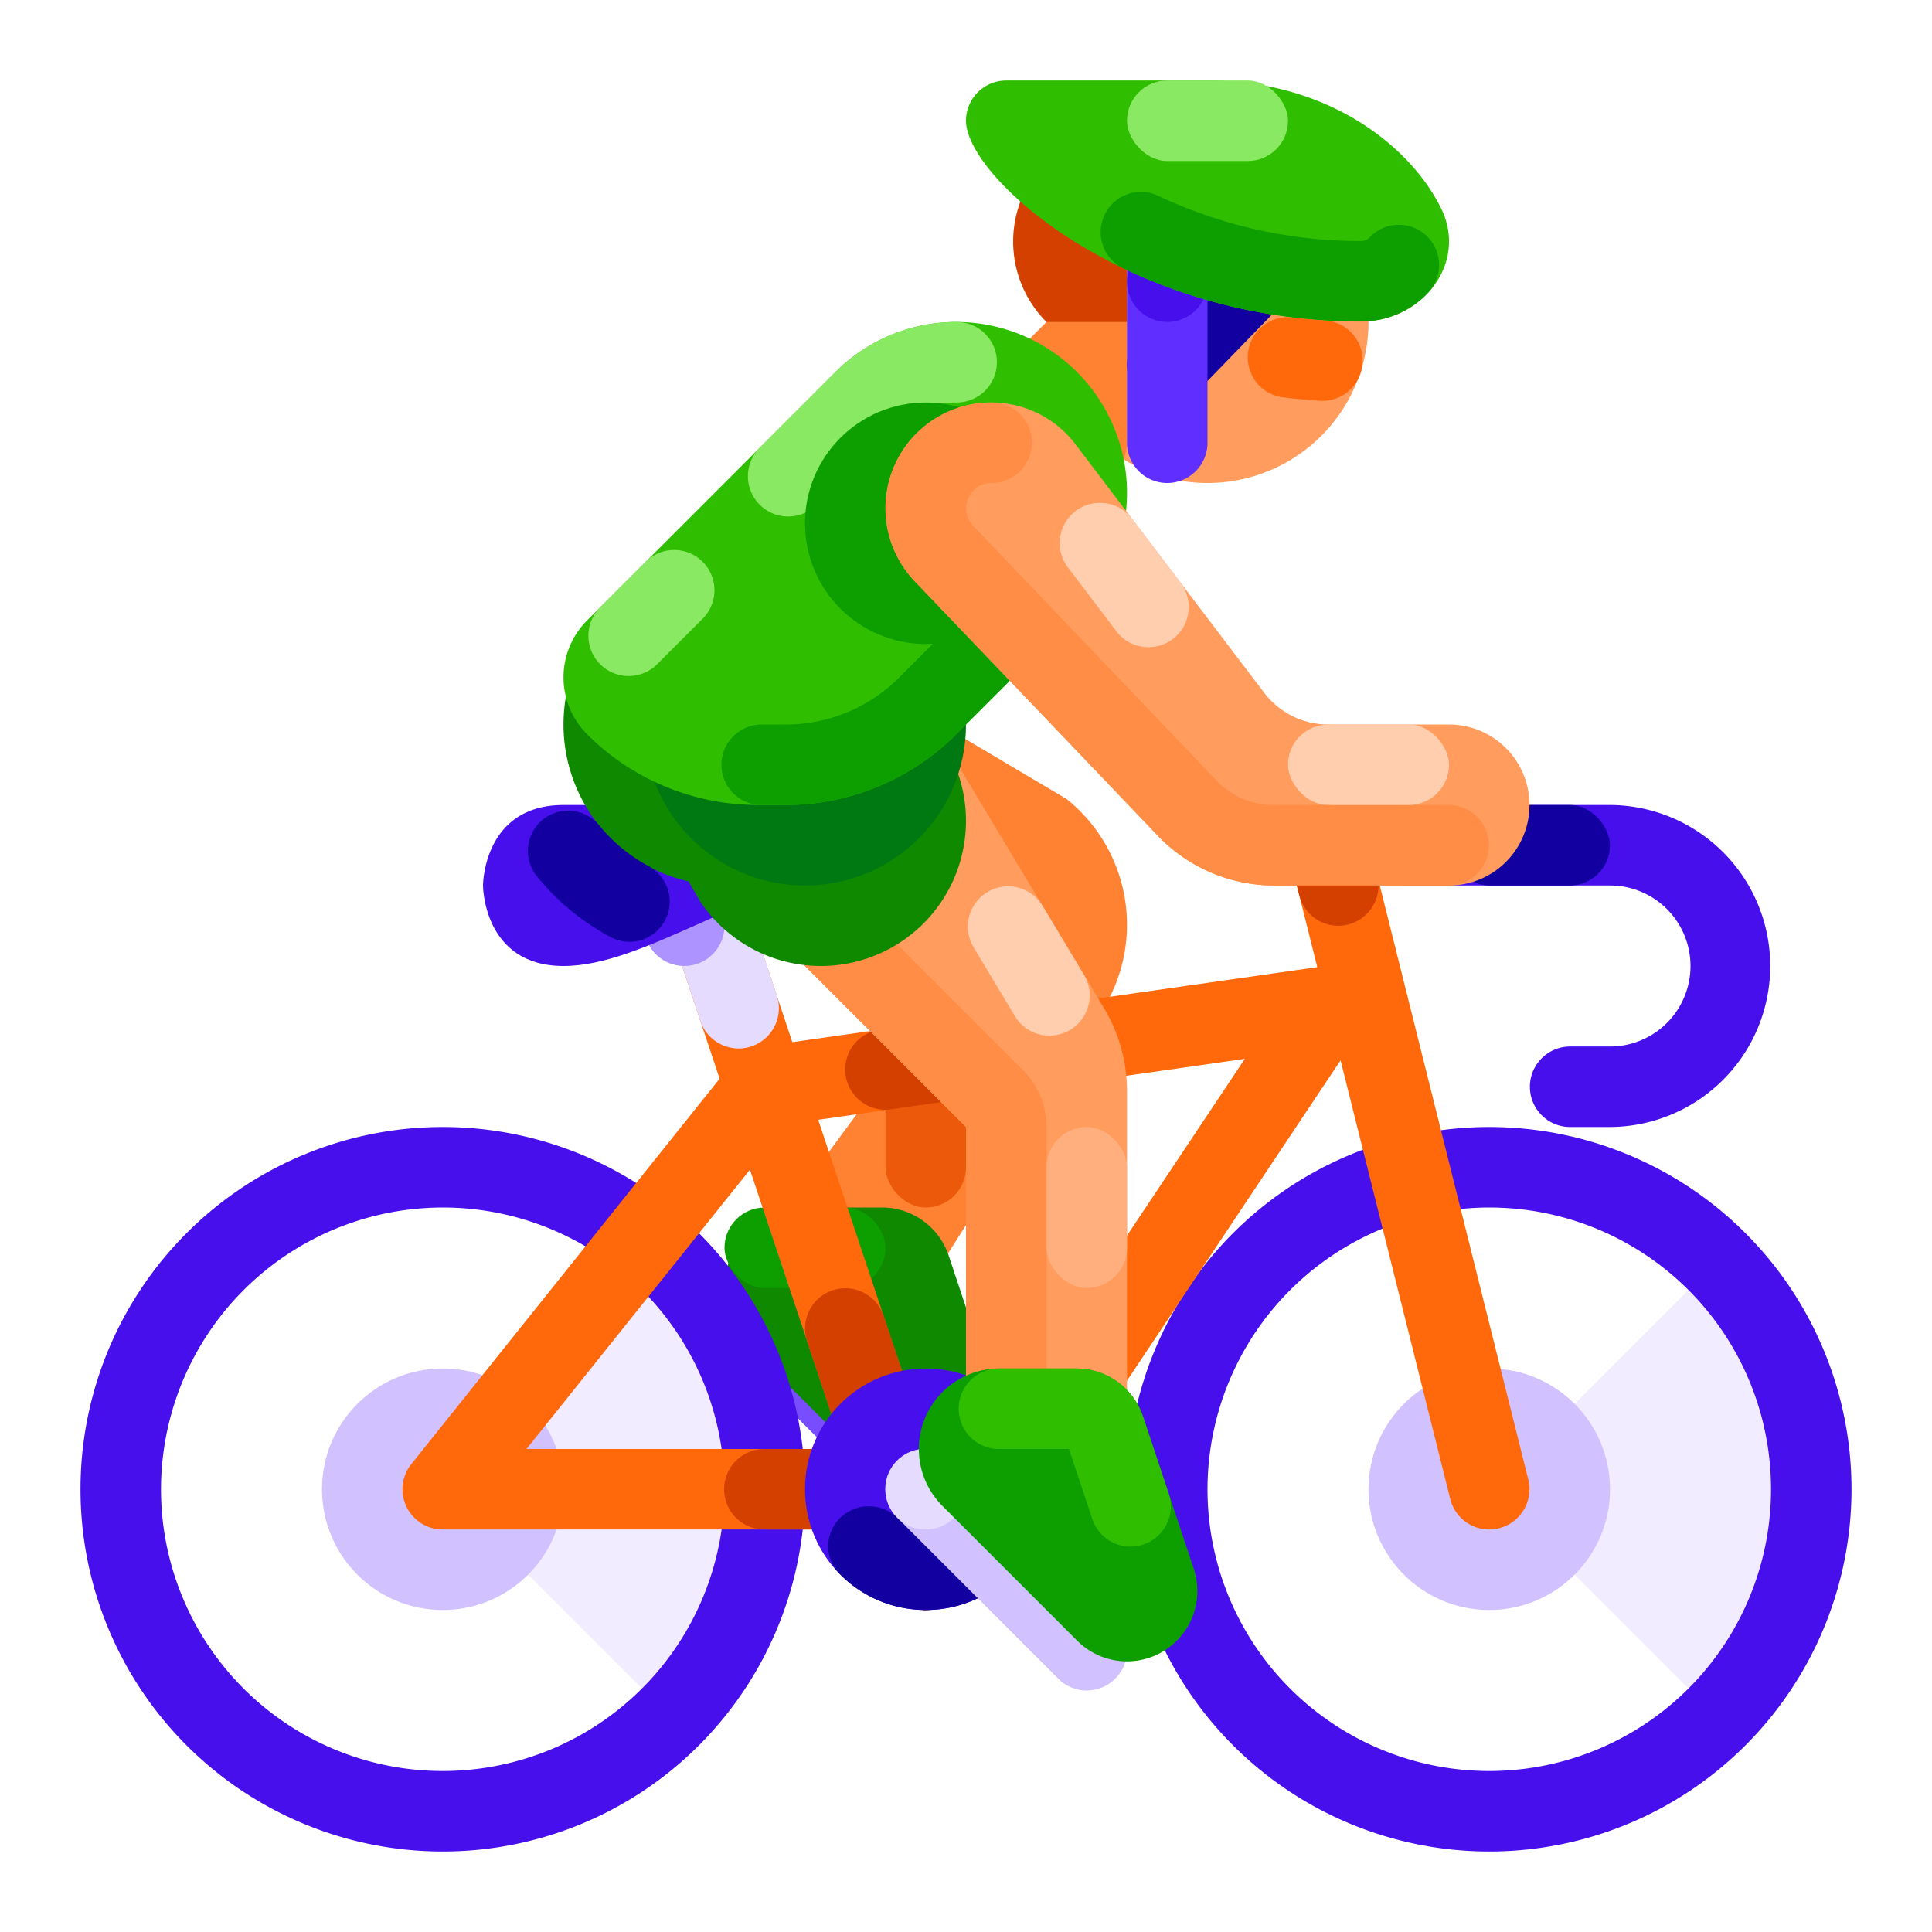 <svg xmlns="http://www.w3.org/2000/svg" viewBox="0 0 512 512"><title>Artboard 126</title><g id="Bicycle"><path d="M245.333,405.333a10.632,10.632,0,0,1-7.542-3.125L195.125,359.542a10.666,10.666,0,0,1,15.083-15.083L252.875,387.125a10.667,10.667,0,0,1-7.542,18.208Z" style="fill:#774dff"/><rect x="257.83" y="80.915" width="60.34" height="30.17" transform="translate(16.471 231.764) rotate(-45)" style="fill:#ff8132"/><path d="M216.811,309.137,256,256l-64-21.333,21.333-64L282.651,211.743a42.667,42.667,0,0,1,10.276,54.686l-41.655,65.682a20.709,20.709,0,0,1-35.753-2.226l0,0A20.709,20.709,0,0,1,216.811,309.137Z" style="fill:#ff8132"/><path d="M213.333,320h20.391a18.646,18.646,0,0,1,17.689,12.75l13.439,40.318a18.646,18.646,0,0,1-4.504,19.081l0,0a18.646,18.646,0,0,1-26.369,0l-35.73-35.73a21.333,21.333,0,0,1,0-30.17l0,0A21.333,21.333,0,0,1,213.333,320Z" style="fill:#0e8900"/><rect x="192" y="320" width="42.667" height="21.333" rx="10.667" ry="10.667" style="fill:#0d9f00"/><rect x="234.667" y="277.333" width="21.333" height="42.667" rx="10.667" ry="10.667" style="fill:#ec590a"/><path d="M447.463,341.871l-52.796,52.796v.001l52.796,52.796a74.66,74.66,0,0,0,0-105.592Z" style="fill:#f1ecff"/><path d="M170.129,341.871l-52.796,52.796v.001l52.796,52.796a74.66,74.66,0,0,0,0-105.592Z" style="fill:#f1ecff"/><path d="M117.333,320a74.667,74.667,0,1,1-74.667,74.667A74.751,74.751,0,0,1,117.333,320m0-21.333a96,96,0,1,0,96,96,96,96,0,0,0-96-96Z" style="fill:#480fed"/><circle cx="117.333" cy="394.667" r="32" style="fill:#d1c2ff"/><path d="M394.667,320A74.667,74.667,0,1,1,320,394.667,74.751,74.751,0,0,1,394.667,320m0-21.333a96,96,0,1,0,96,96,96,96,0,0,0-96-96Z" style="fill:#480fed"/><circle cx="394.667" cy="394.667" r="32" style="fill:#d1c2ff"/><path d="M245.333,426.667a10.694,10.694,0,0,1-10.125-7.292l-64-192a10.673,10.673,0,0,1,20.25-6.75l64,192a10.682,10.682,0,0,1-10.125,14.042Z" style="fill:#ff690b"/><path d="M266.667,405.333H117.333A10.669,10.669,0,0,1,109,388l85.333-106.667a10.702,10.702,0,0,1,6.823-3.896l149.333-21.333A10.671,10.671,0,0,1,360.875,272.583l-85.333,128A10.67,10.67,0,0,1,266.667,405.333ZM139.531,384H260.958l68.938-103.396L208.354,297.958Z" style="fill:#ff690b"/><path d="M266.667,405.333h-64a10.667,10.667,0,1,1,0-21.333h64a10.667,10.667,0,0,1,0,21.333Z" style="fill:#d34000"/><path d="M234.656,294.094a10.668,10.668,0,0,1-1.5-21.229l31.625-4.521a10.67,10.67,0,1,1,3.021,21.125l-31.625,4.521A10.765,10.765,0,0,1,234.656,294.094Z" style="fill:#d34000"/><path d="M245.323,426.667a10.668,10.668,0,0,1-8.667-16.865l24.99-34.979A10.663,10.663,0,0,1,279,387.219l-24.99,34.979A10.641,10.641,0,0,1,245.323,426.667Z" style="fill:#d34000"/><path d="M245.333,426.667a10.694,10.694,0,0,1-10.125-7.292l-21.333-64a10.673,10.673,0,0,1,20.25-6.75l21.333,64a10.682,10.682,0,0,1-10.125,14.042Z" style="fill:#d34000"/><path d="M195.743,277.854a10.694,10.694,0,0,1-10.125-7.292L171.208,227.375a10.673,10.673,0,0,1,20.25-6.75l14.41,43.187a10.682,10.682,0,0,1-10.125,14.042Z" style="fill:#e4dbff"/><circle cx="181.333" cy="245.333" r="10.667" style="fill:#ac93ff"/><path d="M128,234.667S128,256,149.333,256s48-21.333,69.333-21.333,21.333-21.333,0-21.333H149.333C128,213.333,128,234.667,128,234.667Z" style="fill:#480fed"/><path d="M426.667,213.333H373.333a10.667,10.667,0,0,0,0,21.333h53.333a21.333,21.333,0,1,1,0,42.667H416a10.667,10.667,0,0,0,0,21.333h10.667a42.667,42.667,0,0,0,0-85.333Z" style="fill:#480fed"/><rect x="384" y="213.333" width="42.667" height="21.333" rx="10.667" ry="10.667" style="fill:#1300a0"/><circle cx="245.333" cy="394.667" r="32" style="fill:#480fed"/><path d="M222.706,417.294l.046.046.015.015.034.034.013.013.043.043.019.018.026.026.022.021.025.024.041.04.017.016.03.029.008.008c.034.033.07.068.104.1l.004.004c.074.071.147.141.221.211l0.0 0.0.036.034.003.003.061.058.014.013.024.022.029.027c.147.137.296.274.446.408.049.042.099.085.148.126q.142.132.29.26a31.804,31.804,0,0,0,12.192,6.57l.001 0q.399.112.799.214l.005.001.041.01.004.001.04.01.007.002.039.01.006.002.038.009.008.002.037.009.009.002.035.009.01.002.038.009.003.001.04.01.008.002.039.01h0l.044.01.004.001c.148.036.294.07.442.102l.005.001.038.008.008.002.032.007.015.003.034.008.01.002.035.007.012.003.033.007.012.003.032.007.015.003.031.007.013.003.033.007.013.003.032.007.015.003.03.006.016.004.032.006.01.002.036.007.009.002.036.007.01.002.035.007.011.003.035.007.004.001c.088.018.175.035.264.052l.004.001.034.006.013.003.031.006.015.003.03.005.015.003.03.006.017.003.026.005.022.004.024.004.021.004.027.005.017.003.03.006.015.003.029.005.019.003.028.005.018.003.028.005.018.003.028.005.02.004.024.004.025.004.023.004.022.004.024.004.021.004.027.004.02.003.024.004.028.004.02.003.093.015.007.001.041.007.002-0.0.043.007.016.002.03.005.022.003.023.004.022.004.027.004.016.003.031.005.015.002.032.005.015.002.031.005.015.002.034.005.012.002.033.005.016.002.03.004.019.003.026.004.02.003.029.004.017.002.03.004.017.002.031.004.015.002.033.005.013.002.04.005.006.001.046.006 0-0c.096.013.19.025.286.038h.002l.045.006.004.001.042.005.011.002.036.004.011.001.035.004.015.002.033.004.012.001.035.004.013.002.034.004.012.001.034.004.015.002.034.004.011.001.035.004.013.002.036.004.009.001.036.004.013.002.038.004.006.001.044.004.003 0c.096.01.19.019.285.029l.007.001.042.004.001 0.0.046.004.004 0.0.044.004.004 0.0.041.004.012.001.036.003.01.001.037.003.011.001.038.003.009.001.036.003.013.001.037.003.009.001.04.003.007.001.041.003.007.001.039.003.009.001.04.003.007.001.043.003.003 0.0.046.003.002 0.0.045.003.003 0c.175.012.35.024.526.033l0-0.0.045.003.006 0.0.042.002.004 0.0.043.002.006 0.0.04.002.009.001.038.002.01 0.0.042.002.003 0.0.046.002h.002c.032.002.063.003.095.004h0q.264.011.527.018h.001l.046.001.005-0.0.045.001h.001l.045.001.004 0.0.044.001.004-0.0.044.001.004 0a32.083,32.083,0,0,0,11.159-1.789l.002-0q.366-.128.729-.265l0-0.0.045-.017h0l.045-.017.001-0.0.045-.017.001-.001.043-.017.003-.001.044-.017 0-0.0.044-.017.002-.001c.031-.011.059-.023.09-.034l.001-.001q.317-.124.632-.255l.001-0.0.044-.018 0-0.0.043-.018.004-.002c.014-.006.028-.012.042-.018l.001-0.0.044-.019 0-0.0.09-.038 0-0c.238-.102.477-.207.713-.315l.004-.002.04-.019.004-.002.04-.018.005-.002.039-.018.006-.003.035-.017.01-.004.036-.016.007-.003.04-.019.002-.001c.03-.013.058-.027.088-.041l0-0q.243-.115.485-.234l.002-.001.04-.02.007-.003.038-.019.003-.001.041-.021.002-.002.041-.02.004-.002.039-.019.007-.004.037-.019.005-.003.039-.02.004-.002.041-.021.002-.001.04-.02.005-.003c.028-.014.057-.029.085-.044h.001c.146-.075.29-.151.435-.228l.002-.001.084-.045.003-.001.042-.022 0-0.0.041-.022.005-.002.041-.022 0-0.0.041-.023.004-.002.04-.021.003-.002.038-.02.007-.004.038-.02.004-.002.037-.021.006-.003.04-.022.002-.001.04-.022.004-.002.042-.024 0-0c.115-.064.228-.129.343-.194l.005-.003.037-.021.008-.004.034-.02.009-.005.033-.019.012-.007.029-.017.013-.007.029-.017.014-.009.027-.016.014-.008.027-.016.016-.009.026-.015.015-.009.027-.016.016-.009.027-.016.013-.008.029-.018.014-.008.031-.019.009-.005.035-.021.007-.004.041-.025h0l.037-.023.006-.003c.057-.034.111-.068.167-.103l.008-.004.034-.022.008-.005.033-.021.01-.006.032-.02.013-.008.027-.017.017-.01.025-.016.016-.01.025-.016.015-.01.027-.017.015-.009.026-.016.017-.01.025-.016.015-.01.026-.017.015-.009.028-.018.014-.009.026-.017.015-.01.027-.017.013-.009.029-.019.011-.007.031-.02.011-.007.03-.019.011-.007.034-.022.006-.004c.056-.036.11-.072.166-.108l.004-.004.037-.024.004-.004.036-.024.009-.006.032-.021.011-.007.031-.021.008-.006.032-.022.01-.006.03-.021.013-.008.028-.019.013-.01.028-.019.012-.008.029-.019.013-.009.029-.02.011-.007.03-.02.012-.008.03-.021.009-.006.031-.021.01-.008.029-.019.013-.009.025-.018.017-.011.028-.019.011-.008.03-.021.012-.008c.066-.047.135-.095.201-.142l.014-.01.025-.018.016-.011.025-.019.012-.009.028-.019.014-.01.026-.019.014-.01.026-.018.015-.011.025-.018.015-.011.024-.018.016-.012.024-.017.016-.012.023-.017.017-.012.024-.018.015-.011.025-.019.014-.01.027-.02.012-.009.028-.02.012-.009.028-.021.012-.009.026-.019.013-.011.028-.021.011-.008.028-.022.012-.008c.053-.04.105-.08.158-.12l.009-.007.03-.022.013-.011.026-.019.015-.012.025-.019.013-.01.025-.02.017-.013.022-.017.016-.012.024-.019.015-.012.024-.019.014-.01.026-.02.014-.011.025-.02.013-.01.026-.02.015-.012.024-.019.014-.012.023-.019.017-.013.023-.019.014-.011.028-.022.011-.008.03-.025.008-.006.028-.023.012-.01.028-.022.01-.009.026-.021.014-.011.031-.026.006-.005c.011-.008.023-.018.033-.027l.016-.013.029-.023.007-.006.031-.026.011-.009.028-.024.009-.007.028-.024.015-.012.023-.019.016-.013.022-.018.016-.013.023-.019.015-.013.022-.018.017-.014.022-.019.016-.013.022-.019.016-.014.023-.019.016-.013.021-.018.017-.015.021-.018.016-.015.022-.018.016-.014.023-.019.015-.013.022-.018.016-.015.023-.02.014-.012.026-.022.012-.01.027-.023.011-.01.028-.025.01-.008.035-.031.003-.002.038-.033.003-.002.033-.03.018-.017.019-.016.019-.017.019-.016.017-.015.022-.019.014-.013.023-.021.015-.013.022-.02.017-.015.021-.018.016-.015.02-.019.018-.016.018-.016.019-.017.018-.016.019-.017.02-.018.015-.013.023-.021.015-.014.021-.019.017-.015.02-.018.017-.017.02-.018.016-.015.021-.02.016-.015.022-.021.014-.013.022-.02.016-.015.025-.023.011-.01.026-.024.012-.011.036-.034.01-.009.026-.025.013-.012.024-.023.013-.012.023-.022.019-.017.018-.017.018-.017.018-.017.017-.016.02-.019.016-.016.02-.019.017-.017.02-.019.017-.016.019-.018.018-.018.019-.018.017-.016.019-.019.017-.016.02-.019.016-.016.02-.019.017-.017.02-.019.016-.016.02-.02.017-.016.019-.019.017-.017.018-.017.018-.018.02-.02.015-.015.024-.023.012-.012.028-.028.008-.008.036-.036.049-.049.013-.013c.015-.015.032-.032.047-.048l.001-.001.049-.049.012-.012c.015-.016.032-.032.047-.048l.001-.001c.016-.017.032-.033.048-.049l.011-.012.046-.047.003-.003.047-.049.012-.012.045-.047.003-.003.047-.049.012-.013c.015-.015.03-.031.045-.047l.003-.003.047-.05.011-.011.045-.048.003-.003.046-.049.012-.013.042-.045.005-.006.046-.049.012-.013c.014-.015.028-.03.041-.045l.005-.005.045-.049.013-.014.041-.045.005-.006.046-.05.011-.012.041-.046.005-.005.045-.05.011-.012c.014-.016.029-.032.043-.048l.003-.004.045-.05.012-.014c.013-.014.026-.029.039-.043l.007-.008.043-.049.013-.014.04-.045.005-.006.045-.051.011-.012.039-.044.007-.008c.015-.017.029-.033.043-.05l.012-.013c.013-.015.026-.03.039-.045l.006-.007.043-.05.013-.015.036-.042.009-.01.042-.049.014-.015.036-.042.008-.009.042-.05.012-.014.036-.043.008-.01.042-.05.011-.013c.012-.014.025-.029.036-.044l.008-.009.042-.05.011-.014.036-.043.008-.009c.014-.017.028-.034.042-.051l.011-.013.037-.045.008-.009.042-.052.01-.012.036-.044.008-.01.04-.05.013-.015.032-.04.011-.014.038-.048.014-.017.031-.039.011-.014.039-.049.013-.017.031-.039.011-.014.039-.05.013-.015.031-.04.011-.014.039-.05.012-.016c.011-.013.021-.027.031-.041l.011-.014.038-.049.013-.018.029-.038.012-.016c.012-.017.024-.033.037-.049l.014-.019.028-.037.012-.017c.013-.017.025-.032.037-.049l.013-.017c.009-.013.019-.025.028-.038l.012-.017.037-.049.013-.018.028-.038.013-.017c.011-.016.024-.033.036-.049l.014-.019.026-.036.013-.018c.012-.016.024-.032.036-.048l.014-.019.026-.036.013-.018.035-.049.014-.018.026-.036.013-.019c.012-.016.023-.032.035-.048l.013-.019.026-.038.013-.017.035-.048.014-.02.024-.035.014-.019.034-.048.014-.02c.009-.012.017-.023.025-.035l.014-.019c.011-.017.022-.032.034-.049l.013-.019.025-.035.014-.021c.011-.016.021-.032.033-.047l.015-.021.023-.034.015-.022.032-.047.014-.021.023-.033.014-.022.033-.048.013-.02.024-.035.014-.021.032-.049.014-.021.023-.034.014-.022.032-.049.012-.019.025-.037.013-.02.032-.049.014-.021.022-.033.015-.023.031-.048.014-.022.021-.033.014-.023.032-.048.013-.02.021-.034.015-.023.031-.047.014-.022.021-.033.015-.024.03-.046.016-.025.018-.029.016-.025.029-.047.015-.024.019-.03.016-.026c.009-.015.02-.031.029-.046l.016-.026.017-.028.016-.027.028-.046.015-.024.019-.032.015-.024c.01-.016.019-.032.029-.047l.015-.025.017-.029.016-.026.028-.046.015-.026.018-.03.016-.026.028-.047.015-.025.017-.029.016-.027.027-.046.015-.026.017-.029.016-.028.021-.036.022-.038.013-.023.018-.032.013-.022.031-.054.012-.021.019-.033.012-.02c.011-.019.02-.037.031-.055l.011-.02.019-.033.01-.017c.011-.019.022-.038.032-.058l.013-.022.018-.033.009-.017.033-.06.01-.018.019-.035.006-.011c.012-.022.024-.044.036-.066l.01-.019.019-.035.006-.011.036-.067.009-.015.02-.037.002-.004c.014-.025.027-.049.04-.074l.008-.015c.021-.039.041-.077.062-.116l.007-.013.02-.037.005-.01.036-.07.007-.015c.021-.039.041-.077.061-.117l.007-.014.02-.038.002-.004.038-.074.008-.016c.021-.04.041-.079.061-.12l.005-.009.02-.041 0-0.0.04-.08.006-.012.02-.039.002-.004.038-.077.006-.012c.02-.041.039-.08.06-.121l.005-.01.06-.124.003-.008.02-.041 0-0.0.039-.082.004-.009c.02-.042.039-.084.06-.126l.002-.006c.019-.04.039-.082.057-.123l.006-.012.019-.04.001-.002.039-.085.002-.004c.02-.044.039-.086.059-.13l.001-.003c.02-.044.04-.088.06-.132l0-0c.02-.045.039-.089.059-.134l.001-.001c.079-.179.156-.357.231-.537l0-.001a32.112,32.112,0,0,0,.162-24.41,10.667,10.667,0,0,0-19.775,8.005,10.673,10.673,0,0,1-16.849,12.094c-.061-.053-.121-.104-.183-.154-.038-.038-.076-.075-.115-.113l-.292-.281a10.9,10.9,0,0,0-15.219.137,10.434,10.434,0,0,0-.275,14.532c.135.14.271.278.409.416Z" style="fill:#1300a0"/><path d="M288,448a10.632,10.632,0,0,1-7.542-3.125l-42.667-42.667A10.666,10.666,0,1,1,252.875,387.125l42.667,42.667A10.667,10.667,0,0,1,288,448Z" style="fill:#d1c2ff"/><path d="M277.333,42.667H320a42.667,42.667,0,0,1,42.667,42.667v0A42.667,42.667,0,0,1,320,128H320a42.667,42.667,0,0,1-42.667-42.667V42.667A0,0,0,0,1,277.333,42.667Z" style="fill:#ff9c5e"/><rect x="277.333" y="42.667" width="21.333" height="85.333" rx="10.667" ry="10.667" style="fill:#ff8132"/><path d="M277.333,42.667a30.17,30.17,0,0,0,0,42.667l0,0h21.333V64l10.667-10.667a15.085,15.085,0,0,0,0-21.333l0,0A15.085,15.085,0,0,0,288,32Z" style="fill:#d34000"/><path d="M234.667,170.667l57.92,96.533a42.667,42.667,0,0,1,6.08,21.952V384a21.333,21.333,0,0,1-21.333,21.333h0A21.333,21.333,0,0,1,256,384V298.667l-64-64Z" style="fill:#ff9c5e"/><path d="M267.152,234.89a10.669,10.669,0,0,0-9.136,16.156L268.992,269.34a10.667,10.667,0,0,0,18.311-10.946l-8.515-14.192-.004-.006-.02-.033-.01-.016-.016-.026-.038-.064-.016-.027-.036-.061-.022-.036-.196-.327-.009-.015c-1.246-2.076-2.112-3.52-2.112-3.52a10.66,10.66,0,0,0-9.157-5.18Z" style="fill:#ffceaf"/><path d="M221.408,238.322a10.667,10.667,0,0,0-7.542,18.209L256,298.667v68.412a10.667,10.667,0,1,0,21.333,0V298.667a21.333,21.333,0,0,0-6.248-15.085l-42.135-42.135a10.633,10.633,0,0,0-7.542-3.124Z" style="fill:#ff8d45"/><rect x="277.333" y="298.667" width="21.333" height="42.667" rx="10.667" ry="10.667" style="fill:#ffaf7d"/><path d="M309.333,107.323a10.656,10.656,0,0,1-7.646-18.094l21.333-21.99A10.659,10.659,0,1,1,338.312,82.094l-21.333,21.99A10.584,10.584,0,0,1,309.333,107.323Z" style="fill:#1300a0"/><path d="M309.333,128a10.661,10.661,0,0,1-10.667-10.667v-64a10.667,10.667,0,0,1,21.333,0v64A10.661,10.661,0,0,1,309.333,128Z" style="fill:#602fff"/><circle cx="309.333" cy="74.667" r="10.667" style="fill:#480fed"/><path d="M170.667,213.333l14.87,25.537A38.459,38.459,0,0,0,238.87,249.537l0,0a38.459,38.459,0,0,0,10.667-53.333l-14.87-25.537Z" style="fill:#0e8900"/><path d="M234.667,149.333H192A42.667,42.667,0,0,0,149.333,192V192A42.667,42.667,0,0,0,192,234.667h42.667Z" style="fill:#0e8900"/><path d="M150.548,214.835a10.667,10.667,0,0,0-8.271,17.394,63.871,63.871,0,0,0,19.594,16.15,10.667,10.667,0,0,0,10.062-18.811,42.882,42.882,0,0,1-5.165-3.246l-.001-.001c-.07-.052-.143-.105-.213-.157l-.003-.002-.047-.035-.008-.006c-.068-.051-.139-.104-.206-.155l-.008-.006-.045-.034-.007-.005-.05-.038-.001-.001c-.035-.026-.068-.052-.103-.078l-.01-.007-.041-.031-.01-.008-.041-.032-.01-.007-.046-.035-.004-.003-.05-.039-.01-.008-.04-.031-.013-.01-.035-.028-.018-.013-.032-.025-.018-.014-.036-.028-.012-.01-.048-.037-.018-.014-.03-.023-.022-.018-.026-.021-.021-.017-.027-.022-.022-.017-.027-.022-.038-.03-.026-.021-.024-.019-.025-.02-.025-.02-.02-.015-.029-.023-.018-.014-.03-.024-.007-.006-.065-.052-.016-.013-.03-.025-.016-.013-.03-.024-.018-.014-.027-.022-.02-.016-.107-.088-.007-.005-.034-.028-.012-.01-.033-.027-.01-.009-.035-.029-.005-.004-.119-.099-.005-.004-.036-.03-.009-.007-.036-.031-.004-.003-.164-.139-.002-.002-.037-.032-.008-.007c-.083-.07-.164-.14-.245-.211h0a42.881,42.881,0,0,1-5.206-5.37,10.646,10.646,0,0,0-8.284-3.94Z" style="fill:#1300a0"/><circle cx="213.333" cy="192" r="42.667" style="fill:#007913"/><path d="M285.412,98.588l0.0 0a45.255,45.255,0,0,1,0,64l-32,32A64.001,64.001,0,0,1,208.157,213.333l-7.319 0a64.001,64.001,0,0,1-45.256-18.745l0,0a21.333,21.333,0,0,1,0-30.17l65.83-65.83A45.255,45.255,0,0,1,285.412,98.588Z" style="fill:#30bf00"/><path d="M253.412,85.334a45.111,45.111,0,0,0-32,13.255h0s-.077.078-.223.223l-.005.005c-.072.072-.16.159-.262.262l-.014.014-.029.029-.008.008-.03.03-.016.016-.032.032-.014.014-.008.008-.082.082-.01.01-19.417,19.417a10.667,10.667,0,0,0,15.116,15.054l20.12-20.119a23.763,23.763,0,0,1,16.915-7.006,10.667,10.667,0,1,0,0-21.333Zm-74.747,60.419a10.636,10.636,0,0,0-7.527,3.108l-12.087,12.087A10.667,10.667,0,0,0,174.14,176.03l12.068-12.068a10.667,10.667,0,0,0-7.542-18.209Z" style="fill:#8ae963"/><circle cx="245.333" cy="138.667" r="32" style="fill:#0d9f00"/><path d="M286.865,128.707a10.672,10.672,0,0,0-10.313,7.973,23.869,23.869,0,0,1-6.225,10.824l-32,32a42.391,42.391,0,0,1-30.171,12.497h-6.41a10.667,10.667,0,0,0,0,21.333h6.41a64.003,64.003,0,0,0,45.255-18.746l32-32c.02-.021.041-.041.062-.062l.019-.019c.015-.015.03-.031.046-.046l.018-.019c.041-.041.082-.083.122-.124l.02-.02.046-.046.018-.018.122-.125.018-.019.044-.046.02-.02.059-.061.002-.002.059-.062.02-.02.044-.046.018-.019.12-.127.018-.019.044-.046.019-.02c.02-.02.038-.04.057-.061l.003-.003c.02-.02.039-.041.058-.061l.02-.022.042-.044.019-.021c.04-.042.079-.085.118-.127l.016-.018.044-.048.018-.019c.04-.043.079-.086.118-.129l.016-.018.046-.05.015-.017c.04-.044.079-.087.118-.131l.014-.016.046-.051.016-.018c.039-.043.078-.087.117-.13l.016-.017c.015-.017.031-.034.045-.051l.015-.017.116-.131.016-.019.042-.048.018-.021.113-.13.015-.018.045-.051.014-.017c.038-.044.076-.089.114-.133l.014-.016.044-.052.015-.018c.038-.044.075-.088.113-.132l.016-.019.043-.051.014-.017c.038-.045.075-.089.112-.134l.014-.016.045-.054.013-.016c.038-.045.075-.09.112-.136l.013-.016.046-.056.012-.014.112-.138.01-.012.047-.058.011-.014.112-.139.01-.013.048-.059.01-.012.111-.141.009-.011c.015-.02.031-.039.046-.058L289,158.55c.036-.046.074-.093.109-.139l.009-.011.048-.061.009-.011c.036-.047.074-.095.11-.143l.007-.01c.016-.021.032-.041.048-.062l.01-.013c.036-.047.072-.094.108-.141l.01-.013c.016-.021.031-.041.046-.062l.008-.01c.037-.048.073-.097.11-.145l.005-.007.05-.067.006-.008.109-.146.005-.006.051-.069.005-.005.109-.149.003-.003.051-.071.005-.006.108-.149.003-.005.051-.07.004-.005.107-.15.003-.004c.017-.024.034-.047.05-.07l.005-.007c.035-.05.071-.101.106-.151l.001-.002c.018-.025.036-.05.053-.076l.001-0c.053-.077.107-.154.161-.231l.001-.001a44.971,44.971,0,0,0,6.509-14.197,10.676,10.676,0,0,0-10.327-13.366Z" style="fill:#0d9f00"/><path d="M242.875,154.51l64.628,67.66a42.667,42.667,0,0,0,30.17,12.497H384a21.333,21.333,0,0,0,21.333-21.333v0A21.333,21.333,0,0,0,384,192H352a21.333,21.333,0,0,1-17.067-8.533l-49.82-65.589a28.026,28.026,0,0,0-42.238-3.002l0,0A28.026,28.026,0,0,0,242.875,154.51Z" style="fill:#ff9c5e"/><path d="M291.494,133.256a10.668,10.668,0,0,0-8.486,17.119l12.904,16.988a10.667,10.667,0,0,0,17.004-12.883l-12.939-17.034a10.648,10.648,0,0,0-8.483-4.19Z" style="fill:#ffceaf"/><path d="M394.656,405.333A10.652,10.652,0,0,1,384.323,397.25L341.656,226.583a10.661,10.661,0,1,1,20.688-5.167l42.667,170.667a10.681,10.681,0,0,1-10.354,13.25Z" style="fill:#ff690b"/><path d="M354.656,245.333A10.652,10.652,0,0,1,344.323,237.25l-2.667-10.667a10.661,10.661,0,1,1,20.688-5.167l2.667,10.667a10.681,10.681,0,0,1-10.354,13.25Z" style="fill:#d34000"/><path d="M262.675,106.667A28.026,28.026,0,0,0,242.875,154.51h0l.005.006.004.004.038.04.017.018.007.007.048.051.036.038.013.013.008.009.014.015.019.019.036.038.002.002.015.016.023.024.046.049.014.015.002.002.044.046.029.031.009.009.035.036.016.017.057.06v0l.032.033.012.012.014.014.038.04.007.008.068.071.018.019.014.014.014.015.016.016v0l.062.065.014.014.036.038.047.049.08.083.015.016.012.013.051.054.012.013.38.398c.072.075.148.155.225.235l.012.013.021.022.088.091.006.007.044.046.007.007.144.15.044.046.036.037.074.077.027.028.024.025.115.12.014.015.07.074.014.015.018.019.021.021.055.058.066.07.041.043.066.07.031.031.033.035.04.041c.033.035.064.068.098.103l.015.016c.12.126.243.254.37.387l.031.033c.074.077.148.156.225.235l.03.031.007.007.059.062c.079.083.16.167.242.252l.033.035c.031.033.061.064.092.097l.004.005.061.063.071.075.048.049.124.13c.031.032.06.062.09.095l.003.004c.032.033.063.066.096.1l.017.018c.044.046.089.093.133.139l.018.019c.074.077.149.156.224.235l.011.011c.049.052.102.106.152.159l.003.003c.068.072.137.143.206.216l.622.652.025.027.091.096.008.009.11.115.003.003.046.048c.206.216.419.438.633.663l.031.032c.113.118.227.238.343.359l.025.027.008.008.055.057.261.273.131.137c.1.104.198.207.299.313l.029.03c.013.014.027.029.041.043l.033.035.017.018.076.079c.141.147.281.294.424.444l.118.124.009.01.107.113c.085.088.171.179.257.268l.375.393.012.013.075.078c.141.147.281.294.423.443l.059.062c.04.042.083.086.123.128l.114.12.023.024.095.1q.142.148.284.297l.069.072.02.021.039.041.033.034.132.139.005.005.058.061.027.029.305.319c.064.068.13.137.195.205l.009.009c.056.059.11.115.166.174l.38.397.025.026.08.084c.127.133.258.27.386.404l.046.048.024.025.072.075c18.83,19.713,51.89,54.324,51.89,54.324a42.667,42.667,0,0,0,30.17,12.497H384a10.667,10.667,0,0,0,0-21.333H337.673a20.959,20.959,0,0,1-14.743-5.899l-64.97-68.009a6.7,6.7,0,0,1,0-9.465A6.546,6.546,0,0,1,262.675,128a10.667,10.667,0,1,0,0-21.333Z" style="fill:#ff8d45"/><path d="M320,21.333H266.667A10.666,10.666,0,0,0,256,32c0,14.994,42.667,53.215,104.642,53.215,16.178,0,28.397-15.373,21.306-29.914C374.049,39.103,352.4,21.333,320,21.333Z" style="fill:#30bf00"/><path d="M341.332,84.049a10.667,10.667,0,0,0-1.274,21.257q4.774.581,9.716.899c.23.015.46.022.688.022a10.667,10.667,0,0,0,.667-21.312q-3.131-.199-6.186-.523l-.018-.002-.153-.016-.009-.001-.075-.008-.034-.004-.102-.011-.058-.006-.054-.006-.083-.009-.047-.005-.085-.009-.042-.005-.107-.012-.019-.002-.101-.011-.026-.003-.118-.013-.01-.001-.115-.013-.015-.002-.122-.014-.009-.001c-.081-.009-.171-.02-.253-.029l-.007-.001c-.174-.02-.344-.041-.518-.062l-.001-0-.132-.016a10.798,10.798,0,0,0-1.299-.079Z" style="fill:#ff690b"/><path d="M302.352,50.85a10.668,10.668,0,0,0-4.605,20.294,142.954,142.954,0,0,0,24.747,9.097l.001 0c.484.129.967.255,1.454.38l.003.001c.202.052.403.103.606.153l.007.002c.08.02.16.04.24.06l.001 0c.08.02.161.04.242.06l.003.001.12.03.003.001c.081.02.16.039.241.059l.007.001c.079.02.16.039.24.059l.005.001c.081.02.163.04.243.059h.001l.122.03h.001c.081.02.163.039.245.058l.004.001.24.057.008.002.12.028.002 0.0.121.028.003 0.0.119.028.008.002c.08.019.158.037.238.056l.009.002c.08.019.161.037.242.056l.003.001q.185.042.369.084l.005.001c.082.019.163.037.245.056l.003 0c.083.019.163.037.247.055l.003.001.12.027.009.002c.081.018.159.035.24.053l.01.002q.119.026.238.052l.011.002c.082.018.162.035.244.053l.003.001.121.026.01.002.118.026.001 0.0.118.025.014.003c.08.017.159.034.239.051l.009.002.12.025.008.002.118.025.004.001.12.025.012.002c.079.017.158.033.238.05l.016.003.241.05.007.001.122.025.007.001c.041.008.08.016.12.025l.003 0.0.122.025.009.002c.082.017.161.033.243.049l.009.002.12.024.007.001.116.023.01.002.119.024.01.002c.081.016.162.032.243.048l.011.002c.082.016.161.032.244.048l.008.002c.083.016.166.032.249.048l.004.001.123.024.008.002.244.047.014.003.245.047.005.001.124.023.005.001c.083.016.165.031.247.046l.012.002c.081.015.163.03.245.045l.009.002c.081.015.161.03.243.045l.015.003.119.022.01.002.118.021.006.001.119.021.016.003.12.021.003 0.0.117.021.018.003.119.021.007.001.117.021.011.002.12.021.014.002c.081.014.163.028.243.042l.014.002.241.042.018.003.12.021.008.001.12.021.007.001.121.021.015.003c.081.014.161.027.242.041l.017.003.12.02.007.001c.04.007.076.013.116.019l.015.003.117.019.021.003.111.018.008.001.118.019.021.003.238.038.02.003.12.019.007.001.118.019.01.002.121.019.015.002.12.019.002 0.0.122.019.016.002.246.038.012.002.122.019.012.002.12.018.004.001.125.019.012.002c.082.012.163.025.245.037l.02.003.12.018.008.001.117.017.015.002.12.018.016.002.111.016.014.002.117.017.023.003.239.034.023.003.118.017.012.002.115.016.013.002.12.017.018.002.117.016.005.001.12.017.023.003c.08.011.161.022.242.033l.02.003.119.016.016.002.107.014.021.003.118.016.019.003c.081.011.165.022.246.033l.016.002.123.016.007.001.118.015.018.002.12.016.016.002.116.015.009.001.119.015.026.003.239.03.026.003.118.015.01.001.113.014.02.002.118.014.022.003.108.013.017.002.118.014.024.003.119.014.008.001.113.014.023.003.119.014.018.002.108.013.02.002.118.014.022.003c.081.009.163.019.243.028l.023.003.123.014.002 0.0.117.013.027.003.119.013.015.002.113.013.016.002.121.013.021.002.115.013.01.001.119.013.027.003.118.013.015.001.111.012.021.002.118.013.024.003.111.012.012.001.122.013.023.002c.081.008.161.017.243.025l.025.003.121.012.012.001.113.011.021.002.118.012.028.003.104.01.018.002.116.011.032.003.117.011.009.001.115.011.024.002.118.011.023.002.106.01.02.002.118.011.029.003.107.01.015.001.117.011.033.003.118.011.011.001.111.01.027.002.12.01.02.002.111.01.018.002.122.01.021.002c.083.007.167.014.25.021l.022.002.12.01.022.002.105.009.024.002.121.01.02.002.117.009.012.001.121.01.027.002.124.01h0l.122.01.025.002.124.01.01.001.117.009.021.001.121.009.022.002.122.009.003 0.0.124.009.025.002.122.009.011.001.113.008.027.002.118.008.025.002.107.007.021.001.118.008.029.002q.123.008.246.016l.027.002.122.008.014.001.112.007.025.002.12.007.025.002.112.007.014.001.122.007.029.002.115.007.018.001.117.007.021.001.125.007.016.001.117.007.016.001.124.007.025.001.115.007.012.001.123.007.027.001.124.007.007 0.0.115.006.031.002.119.006.023.001.109.006.022.001.122.006.024.001.116.006.012 0.0.122.006.027.001.124.006.014.001.114.005.025.001.121.006.027.001.108.005.02.001.12.005.029.001.12.005.008 0.0.12.005.03.001.123.005.014 0.0.115.005.023.001.124.005.021.001.118.005.013 0.0.126.005.023.001.128.005h0l.126.004.025.001.123.004.021.001.115.004.017 0.0.125.004.026.001.117.004.01 0.0.12.004.035.001.122.004.008 0.0.121.003.024.001.124.004.021 0.0.113.003.021 0.0.123.003.026.001.122.003.007 0.0.125.003.03.001.12.003.027 0.0.103.002.029 0.0.12.003.031.001.106.002.022 0.0.122.002.03 0.0.124.002.007 0.0.118.002.032 0.0.12.002.027 0.0.103.002.031 0.0.12.002.029 0.0.114.002.014 0.0.126.002.027 0.0.126.001.012 0.0.116.001.029 0.0.124.001.02 0.0.117.001.018 0.0.124.001.03 0.0.117.001.01 0.0.126.001.029 0.0.128.001h.004l.124 0.0.025 0.0.126 0.0.021 0.0.113 0.0.023 0.0.124 0h.215l.031-0h.019l.026-0.0.02-0.0.025-0.0.021-0.0.023-0.0.021-0.0.023-0.0.022-0.0.025-0.0.018-0.0.027-0.0.019-0.0.033-.001.012-0.0.045-.001.014-0.0.032-.001.016-0.0.028-.001.02-0.0.027-.001.019-0.0.025-.001.019-0.0.028-.001.018-0.0.024-.001.022-.001.023-.001.021-.001.027-.001.018-0.0.034-.001.026-.001.029-.001.021-.001.024-.001.02-.001.026-.001.019-.001.026-.001.02-.001.024-.001.022-.001.023-.001.02-.001.026-.001.019-.001.029-.001.014-.001.033-.002.012-.001.044-.002.011-.001.033-.002.02-.001.024-.001.025-.001.018-.001.026-.001.019-.001.025-.002.018-.001.027-.002.017-.001.027-.002.016-.001.029-.002.012-.001.112-.008.005-0.0.031-.002.013-.001.029-.002.015-.001.027-.002.016-.001.028-.002.016-.001.026-.002.018-.001.027-.002.013-.001.031-.003.011-.001.152-.013.008-.001.031-.003.013-.001.027-.002.018-.002.027-.003.015-.001.029-.003.015-.001.029-.003.015-.001.027-.003.016-.002.029-.003.005-0.0.114-.012.007-.001.035-.004.007-.001.034-.004.009-.001.034-.004.009-.001.032-.004.012-.001.033-.004.008-.001.035-.004.005-.001c.081-.009.162-.019.243-.03l.003-0.0.038-.005.004-.001.037-.005.005-.001.037-.005.005-0.0.037-.005.005-0c.109-.015.217-.03.326-.046h0q.226-.033.449-.071h0l.041-.007h0a24.386,24.386,0,0,0,9.807-3.965l.002-.001.029-.02.003-.002.029-.02.004-.003.029-.02.001-.001.03-.021.003-.002c.062-.044.124-.088.186-.132l.001-0.0.029-.021.003-.002.025-.018.008-.006.024-.017.008-.006.023-.017.01-.007.023-.017.008-.007.022-.016.012-.008.022-.016v-0l.088-.065.006-.004.027-.02.004-.003.024-.018.009-.007.021-.015.012-.009.019-.014.014-.011.018-.013.014-.01.019-.014.013-.01.019-.014.013-.01.019-.014.009-.007.046-.035.007-.006.02-.014.014-.011.014-.011.018-.014.015-.011.016-.013.017-.013.014-.011.018-.014.015-.012.016-.012.018-.014.015-.012.017-.013.014-.011.018-.014.022-.017.023-.019.008-.006.024-.019.01-.009.021-.017.012-.009.02-.016.013-.01.02-.016.012-.01.02-.016.012-.01.02-.017.011-.009.023-.019.008-.006.031-.025.001-0.0.064-.053.005-.004.027-.022.008-.007.023-.019.009-.007.022-.019.01-.009.021-.018.01-.008.021-.018.012-.01.021-.018.008-.007.025-.022.006-.005c.043-.036.084-.071.126-.108l.003-.002.029-.025.002-.002.028-.024.005-.004.028-.025.002-.001c.074-.064.147-.128.22-.193l.002-.002.031-.027h0a22.851,22.851,0,0,0,1.848-1.847,10.667,10.667,0,0,0-15.923-14.197,2.939,2.939,0,0,1-2.188.81,125.106,125.106,0,0,1-53.701-11.987,10.621,10.621,0,0,0-4.59-1.044Z" style="fill:#0d9f00"/><rect x="298.667" y="21.333" width="42.667" height="21.333" rx="10.667" ry="10.667" style="fill:#8ae963"/><rect x="341.333" y="192" width="42.667" height="21.333" rx="10.667" ry="10.667" style="fill:#ffceaf"/><circle cx="245.333" cy="394.667" r="10.667" style="fill:#e4dbff"/><path d="M264.837,362.667h20.391a18.646,18.646,0,0,1,17.689,12.75l13.439,40.318a18.646,18.646,0,0,1-4.504,19.081l0,0a18.646,18.646,0,0,1-26.369,0L249.752,399.085a21.333,21.333,0,0,1,0-30.17l0,0A21.333,21.333,0,0,1,264.837,362.667Z" style="fill:#0d9f00"/><path d="M309.755,395.932l-6.839-20.516a18.645,18.645,0,0,0-17.689-12.75H264.837a10.667,10.667,0,1,0,0,21.333h18.453l6.227,18.678a10.667,10.667,0,0,0,20.238-6.746Z" style="fill:#30bf00"/></g></svg>